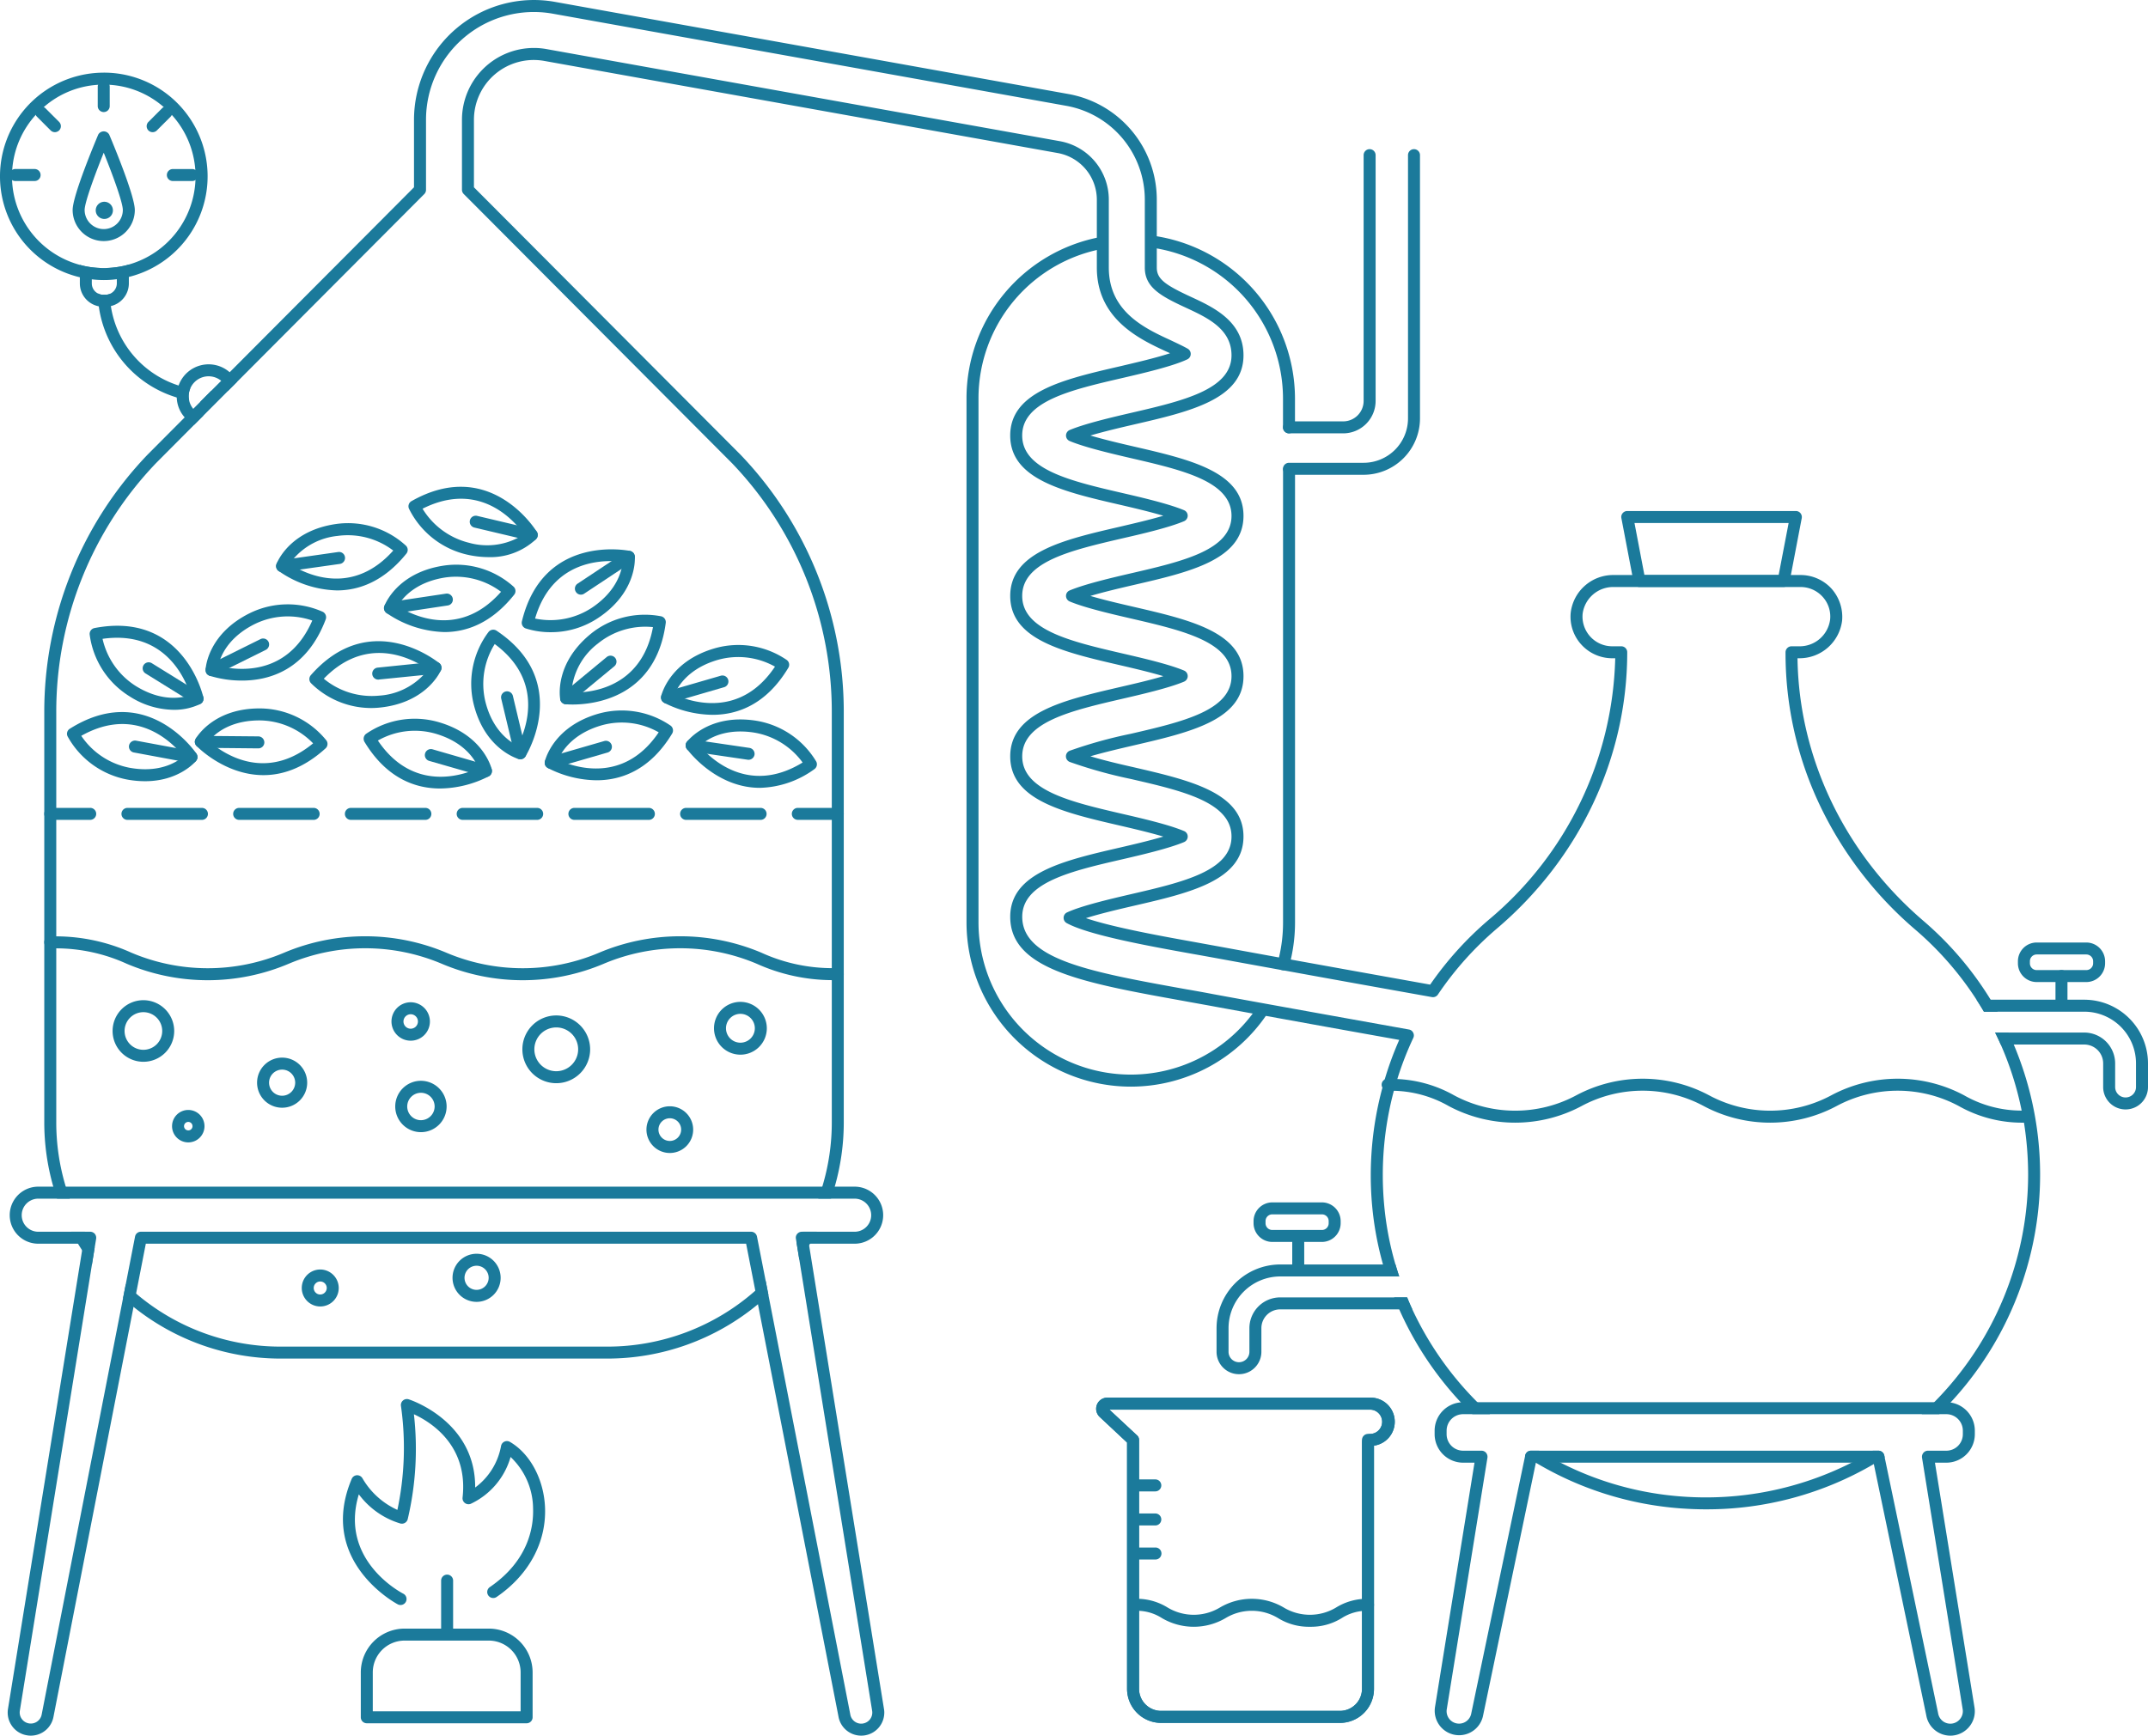<svg xmlns="http://www.w3.org/2000/svg" width="441.47" height="356.813" viewBox="0 0 441.47 356.813"><g transform="translate(0)"><g transform="translate(0)"><g transform="translate(36.313 74.9)"><path d="M611.833,588.7a6.555,6.555,0,0,0-10.495,2.726,6.148,6.148,0,0,0-.394,2.2,1.41,1.41,0,0,0,.016.263,6.421,6.421,0,0,0,1.626,4.089,6.579,6.579,0,0,0,1.971,1.511l1.905-1.905a4.109,4.109,0,0,1-2.957-3.088,3.832,3.832,0,0,1-.1-.87,3.876,3.876,0,0,1,.328-1.577,4.084,4.084,0,0,1,7.719.526l1.905-1.905A6.625,6.625,0,0,0,611.833,588.7Z" transform="translate(-600.944 -587.076)" fill="#1b7a9b"/></g><g transform="translate(225.287 287.325)"><path d="M1534.61,1573.191h-54.116a2.291,2.291,0,0,0-1.56,3.974l5.617,5.256v50.635a7.013,7.013,0,0,0,7,7H1528.3a7,7,0,0,0,7-7v-49.994a4.959,4.959,0,0,0-.69-9.87Zm0,7.456h-.542a1.241,1.241,0,0,0-1.232,1.232v51.177a4.542,4.542,0,0,1-4.533,4.532h-36.756a4.542,4.542,0,0,1-4.533-4.532v-51.177a1.228,1.228,0,0,0-.378-.9l-5.715-5.322h53.689a2.5,2.5,0,0,1,0,4.993Z" transform="translate(-1478.197 -1573.191)" fill="#1b7a9b"/><g transform="translate(7.362 16.809)"><path d="M1517.17,1653.686H1513.6a1.232,1.232,0,0,1,0-2.464h3.567a1.232,1.232,0,0,1,0,2.464Z" transform="translate(-1512.371 -1651.222)" fill="#1b7a9b"/><path d="M1517.17,1686.185H1513.6a1.232,1.232,0,0,1,0-2.464h3.567a1.232,1.232,0,0,1,0,2.464Z" transform="translate(-1512.371 -1676.72)" fill="#1b7a9b"/><path d="M1517.17,1718.684H1513.6a1.232,1.232,0,0,1,0-2.463h3.567a1.232,1.232,0,1,1,0,2.463Z" transform="translate(-1512.371 -1702.219)" fill="#1b7a9b"/></g><path d="M1534.61,1573.191h-54.116a2.291,2.291,0,0,0-1.56,3.974l5.617,5.256v50.635a7.013,7.013,0,0,0,7,7H1528.3a7,7,0,0,0,7-7v-49.994a4.959,4.959,0,0,0-.69-9.87Zm0,7.456a1.787,1.787,0,0,0-1.774,1.774v50.635a4.542,4.542,0,0,1-4.533,4.532h-36.756a4.542,4.542,0,0,1-4.533-4.532v-51.177a1.228,1.228,0,0,0-.378-.9l-5.715-5.322h53.689a2.5,2.5,0,0,1,0,4.993Z" transform="translate(-1478.197 -1573.191)" fill="#1b7a9b"/></g><g transform="translate(70.484 287.612)"><path d="M771.414,1616.867a1.217,1.217,0,0,1-.561-.136c-.167-.087-16.631-8.792-9.477-25.794a1.233,1.233,0,0,1,1.078-.752,1.272,1.272,0,0,1,1.143.649,15.886,15.886,0,0,0,7.169,6.478,61.519,61.519,0,0,0,.727-21.415,1.231,1.231,0,0,1,1.585-1.32c.146.045,13.764,4.392,13.673,18.137a13.654,13.654,0,0,0,5.323-8.563,1.231,1.231,0,0,1,1.825-.818c4.172,2.43,7,7.755,7.213,13.567.258,7.137-3.371,13.813-9.957,18.313a1.231,1.231,0,0,1-1.389-2.034c8.04-5.5,9.017-12.5,8.884-16.189a14.675,14.675,0,0,0-4.622-10.553,15.241,15.241,0,0,1-8.194,9.628,1.231,1.231,0,0,1-1.673-1.285c1.2-10.651-6.393-15.466-10-17.131a63.035,63.035,0,0,1-1.264,21.527,1.236,1.236,0,0,1-1.525.932,16.585,16.585,0,0,1-8.531-5.994c-4.082,13.439,8.57,20.134,9.139,20.426a1.232,1.232,0,0,1-.565,2.327Z" transform="translate(-759.575 -1574.522)" fill="#1b7a9b"/><path d="M802.917,1793.607h-17.31a9.014,9.014,0,0,0-9,9v9.23a1.23,1.23,0,0,0,1.232,1.232h32.847a1.23,1.23,0,0,0,1.232-1.232v-9.23A9.014,9.014,0,0,0,802.917,1793.607Zm6.537,17H779.07v-8a6.543,6.543,0,0,1,6.537-6.536h17.31a6.543,6.543,0,0,1,6.537,6.536Z" transform="translate(-772.937 -1746.413)" fill="#1b7a9b"/><path d="M854.482,1754.989a1.232,1.232,0,0,1-1.232-1.232v-10.438a1.232,1.232,0,0,1,2.464,0v10.438A1.232,1.232,0,0,1,854.482,1754.989Z" transform="translate(-833.071 -1705.991)" fill="#1b7a9b"/></g><g transform="translate(9.099 166.085)"><path d="M485.286,1011.6a1.241,1.241,0,0,1-1.232,1.232h-8.212a1.232,1.232,0,1,1,0-2.464h8.212A1.23,1.23,0,0,1,485.286,1011.6Z" transform="translate(-474.611 -1010.372)" fill="#1b7a9b"/><path d="M679.618,1010.372H664.311a1.232,1.232,0,0,0,0,2.464h15.307a1.232,1.232,0,1,0,0-2.464Zm-22.96,0H641.351a1.232,1.232,0,1,0,0,2.464h15.307a1.232,1.232,0,1,0,0-2.464Zm-22.96,0H618.39a1.232,1.232,0,1,0,0,2.464H633.7a1.232,1.232,0,0,0,0-2.464Zm-22.977,0H595.413a1.232,1.232,0,1,0,0,2.464H610.72a1.232,1.232,0,1,0,0-2.464Zm-22.96,0H572.453a1.232,1.232,0,1,0,0,2.464H587.76a1.232,1.232,0,1,0,0-2.464Zm-22.96,0H549.493a1.232,1.232,0,1,0,0,2.464H564.8a1.232,1.232,0,1,0,0-2.464Z" transform="translate(-532.396 -1010.372)" fill="#1b7a9b"/><path d="M1198.531,1011.6a1.23,1.23,0,0,1-1.232,1.232h-8.212a1.232,1.232,0,0,1,0-2.464h8.212A1.22,1.22,0,0,1,1198.531,1011.6Z" transform="translate(-1034.212 -1010.372)" fill="#1b7a9b"/></g><path d="M638.93,1140.694a1.23,1.23,0,0,1-1.232,1.232c-.427,0-.838,0-1.232-.016a37.992,37.992,0,0,1-15.422-3.367,40.4,40.4,0,0,0-31.451,0,42.643,42.643,0,0,1-33.291,0,40.4,40.4,0,0,0-31.452,0,42.642,42.642,0,0,1-33.291,0,35.175,35.175,0,0,0-14.486-3.17c-.394-.017-.8-.017-1.232-.017a1.232,1.232,0,1,1,0-2.464c.427,0,.838,0,1.232.016a37.762,37.762,0,0,1,15.422,3.351,40.17,40.17,0,0,0,31.435,0,42.828,42.828,0,0,1,33.291,0,40.21,40.21,0,0,0,31.451,0,42.868,42.868,0,0,1,33.307,0,35.152,35.152,0,0,0,14.486,3.186c.394.016.8.016,1.232.016A1.22,1.22,0,0,1,638.93,1140.694Z" transform="translate(-465.512 -940.415)" fill="#1b7a9b"/><path d="M1547.249,1770.916a12,12,0,0,1-6.563-1.794,10.439,10.439,0,0,0-10.749,0,12.888,12.888,0,0,1-13.12,0,9.516,9.516,0,0,0-5.373-1.49,1.232,1.232,0,0,1,0-2.464,12,12,0,0,1,6.56,1.794,10.433,10.433,0,0,0,10.746,0,12.894,12.894,0,0,1,13.123,0,10.444,10.444,0,0,0,10.752,0,12.007,12.007,0,0,1,6.563-1.794,1.232,1.232,0,0,1,0,2.464,9.52,9.52,0,0,0-5.376,1.49A12,12,0,0,1,1547.249,1770.916Z" transform="translate(-1278.029 -1436.488)" fill="#1b7a9b"/><path d="M1884.106,1276.634a1.241,1.241,0,0,1-1.232,1.232h-.262a26.444,26.444,0,0,1-13.4-3.416,26.572,26.572,0,0,0-25.112,0,29,29,0,0,1-27.313,0,26.54,26.54,0,0,0-25.1,0,29,29,0,0,1-27.313,0,23.81,23.81,0,0,0-11.266-3.137c-.411-.017-.838-.017-1.281-.017a1.211,1.211,0,0,1-1.067-.64,1.071,1.071,0,0,1-.164-.591,1.215,1.215,0,0,1,.624-1.068,1.294,1.294,0,0,1,.607-.164c.69,0,1.363.017,1.987.066a26.145,26.145,0,0,1,11.677,3.35,26.542,26.542,0,0,0,25.1,0,29,29,0,0,1,27.312,0,26.542,26.542,0,0,0,25.1,0,29,29,0,0,1,27.313,0,23.741,23.741,0,0,0,11.825,3.137c.246.017.493.017.739.017A1.241,1.241,0,0,1,1884.106,1276.634Z" transform="translate(-1466.632 -1047.072)" fill="#1b7a9b"/><path d="M1388.266,640.072a33.794,33.794,0,0,1-33.755-33.757V498.589a33.724,33.724,0,0,1,27.643-33.2,1.231,1.231,0,0,1,.443,2.422,31.266,31.266,0,0,0-25.622,30.782V606.315a31.3,31.3,0,0,0,57.258,17.471,1.232,1.232,0,1,1,2.043,1.376A33.741,33.741,0,0,1,1388.266,640.072Z" transform="translate(-1155.868 -416.682)" fill="#1b7a9b"/><path d="M1654.752,683.306v93.04a33.917,33.917,0,0,1-.87,7.621c-.1.427-.213.87-.329,1.3a1.223,1.223,0,0,1-1.182.92l-.329-.049a1.232,1.232,0,0,1-.87-1.511c.1-.361.2-.723.279-1.084a31.076,31.076,0,0,0,.838-7.194V683.191a1.235,1.235,0,0,1,2.464.115Z" transform="translate(-1388.589 -586.71)" fill="#1b7a9b"/><path d="M1555.545,504.937a1.232,1.232,0,0,1-1.232-1.232v-5.949a31.393,31.393,0,0,0-26.987-31,1.232,1.232,0,0,1,.337-2.441,33.868,33.868,0,0,1,29.113,33.441v5.949A1.232,1.232,0,0,1,1555.545,504.937Z" transform="translate(-1290.622 -415.85)" fill="#1b7a9b"/><path d="M2340.3,1193.429h-22.156q.789,1.207,1.528,2.464H2340.3a10.633,10.633,0,0,1,10.626,10.626v4.862a2.143,2.143,0,1,1-4.287,0v-4.862a6.365,6.365,0,0,0-6.339-6.339h-18.329c.394.8.788,1.626,1.15,2.464H2340.3a3.883,3.883,0,0,1,3.876,3.876v4.862a4.607,4.607,0,1,0,9.214,0v-4.862A13.115,13.115,0,0,0,2340.3,1193.429Z" transform="translate(-1911.92 -987.911)" fill="#1b7a9b"/><path d="M2371.7,1138.84h-10.215a3.862,3.862,0,0,0-3.843,3.86v.411a3.862,3.862,0,0,0,3.843,3.859H2371.7a3.865,3.865,0,0,0,3.859-3.859v-.411A3.866,3.866,0,0,0,2371.7,1138.84Zm1.4,4.27a1.4,1.4,0,0,1-1.4,1.4h-10.215a1.391,1.391,0,0,1-1.38-1.4v-.411a1.391,1.391,0,0,1,1.38-1.4H2371.7a1.4,1.4,0,0,1,1.4,1.4Z" transform="translate(-1942.907 -945.081)" fill="#1b7a9b"/><path d="M2394.728,1173.312a1.232,1.232,0,0,1-1.232-1.232v-5.729a1.232,1.232,0,0,1,2.464,0v5.729A1.232,1.232,0,0,1,2394.728,1173.312Z" transform="translate(-1971.04 -965.699)" fill="#1b7a9b"/><path d="M1632.253,1452.863h-26.081a6.34,6.34,0,0,0-6.34,6.323v4.862a2.143,2.143,0,1,1-4.287,0v-4.862a10.644,10.644,0,0,1,10.626-10.626h24.455c-.28-.821-.526-1.642-.772-2.464h-23.683a13.115,13.115,0,0,0-13.09,13.09v4.862a4.607,4.607,0,1,0,9.214,0v-4.862a3.869,3.869,0,0,1,3.876-3.859h27.149C1632.943,1454.521,1632.581,1453.7,1632.253,1452.863Z" transform="translate(-1343.047 -1186.149)" fill="#1b7a9b"/><path d="M1642.44,1386.855h-10.215a3.862,3.862,0,0,0-3.843,3.86v.411a3.862,3.862,0,0,0,3.843,3.859h10.215a3.862,3.862,0,0,0,3.844-3.859v-.411A3.862,3.862,0,0,0,1642.44,1386.855Zm1.38,4.271a1.381,1.381,0,0,1-1.38,1.4h-10.215a1.381,1.381,0,0,1-1.38-1.4v-.411a1.381,1.381,0,0,1,1.38-1.4h10.215a1.381,1.381,0,0,1,1.38,1.4Z" transform="translate(-1370.743 -1139.67)" fill="#1b7a9b"/><path d="M1666.519,1427.181a1.232,1.232,0,0,1-1.232-1.232v-5.312a1.232,1.232,0,1,1,2.464,0v5.312A1.232,1.232,0,0,1,1666.519,1427.181Z" transform="translate(-1399.698 -1165.208)" fill="#1b7a9b"/><path d="M879.39,454.106c-.345-.838-.706-1.659-1.1-2.464h-2.726c.394.8.788,1.626,1.15,2.464a66.012,66.012,0,0,1,4.3,13.582c.181.821.329,1.659.477,2.48a68.077,68.077,0,0,1,.854,10.692,66.571,66.571,0,0,1-19.3,46.775c-.411.427-.838.838-1.265,1.232-.164.181-.345.345-.526.509-.263.246-.526.493-.788.723h3.6c.427-.411.838-.821,1.215-1.232.394-.378.756-.772,1.117-1.166a68.776,68.776,0,0,0,12.991-73.595Zm-4.747-9.214a68.328,68.328,0,0,0-13.861-16.243c-16.178-13.878-25.556-33.488-25.835-53.952h.328a8.822,8.822,0,0,0,8.836-7.719,8.729,8.729,0,0,0-2.185-6.6,8.631,8.631,0,0,0-6.339-2.792H797.173a8.784,8.784,0,0,0-8.836,7.719,8.481,8.481,0,0,0,2.184,6.586,8.584,8.584,0,0,0,6.323,2.808h.64a72.427,72.427,0,0,1-25.949,53.722,69.466,69.466,0,0,0-12.088,13.369c-11.645-2.086-21.219-3.81-28.643-5.157-.838-.148-1.642-.3-2.431-.427q-7.686-1.4-11.858-2.168l-5.42-.986c-6.947-1.248-16.851-3.038-22.4-4.927,3.071-.969,7.111-1.905,9.8-2.529,11.611-2.677,22.583-5.223,22.583-14.239S710.111,399.793,698.5,397.1c-2.414-.542-5.962-1.363-8.885-2.25,2.874-.838,6.339-1.642,8.885-2.234,11.611-2.694,22.583-5.223,22.583-14.239,0-9.033-10.971-11.562-22.6-14.256-2.546-.591-5.995-1.38-8.869-2.234,2.874-.854,6.339-1.659,8.885-2.25,11.611-2.677,22.583-5.223,22.583-14.239s-10.971-11.562-22.583-14.239c-2.562-.591-6.011-1.4-8.885-2.25,2.874-.854,6.339-1.659,8.885-2.25,11.611-2.677,22.583-5.223,22.583-14.239,0-7.013-6.224-9.9-10.774-12.006-5.288-2.447-7.046-3.663-7.046-6.028V280.442A22.059,22.059,0,0,0,685.081,258.7L579.575,239.76A24.642,24.642,0,0,0,550.6,264v13.878L512.714,315.9l-.87.887-2.923,2.923-2.267,2.283-1.429,1.429-.887.887-.87.87-7.637,7.67a76.38,76.38,0,0,0-21.219,52.95v84.254a47.88,47.88,0,0,0,1.856,13.27c.1.411.23.821.345,1.232.131.411.279.821.427,1.232h2.611a12.16,12.16,0,0,1-.427-1.232q-.222-.616-.394-1.232a45.431,45.431,0,0,1-1.954-13.27V385.8a73.886,73.886,0,0,1,20.513-51.226l7.85-7.884,1.905-1.905,4.993-5.009,1.905-1.905,38.481-38.612a1.215,1.215,0,0,0,.345-.871V264a22.163,22.163,0,0,1,26.064-21.811l105.523,18.937A19.593,19.593,0,0,1,700.8,280.442v13.944c0,4.04,3.2,5.83,8.474,8.261,4.385,2.037,9.345,4.336,9.345,9.772,0,7.062-10.051,9.378-20.677,11.841-3.745.87-9.411,2.185-12.581,3.515a1.234,1.234,0,0,0-.755,1.133,1.217,1.217,0,0,0,.755,1.133c3.17,1.33,8.836,2.644,12.581,3.515,10.626,2.464,20.677,4.779,20.677,11.841s-10.035,9.378-20.677,11.842c-3.745.871-9.411,2.184-12.581,3.515a1.2,1.2,0,0,0-.755,1.133,1.234,1.234,0,0,0,.755,1.133c3.153,1.33,8.82,2.628,12.581,3.5,10.626,2.464,20.677,4.8,20.677,11.858,0,7.046-10.051,9.378-20.677,11.842a93.718,93.718,0,0,0-12.6,3.5,1.24,1.24,0,0,0,0,2.283,96.159,96.159,0,0,0,12.6,3.515c10.626,2.447,20.677,4.779,20.677,11.842s-10.051,9.378-20.677,11.842c-4.007.936-10.068,2.332-13.123,3.745a1.217,1.217,0,0,0-.706,1.084,1.231,1.231,0,0,0,.641,1.117c4.549,2.48,16.884,4.714,25.933,6.339,1.79.312,3.58.64,5.387.969q4.434.813,12.892,2.349l.329.049c7.719,1.413,17.935,3.252,30.515,5.5a1.226,1.226,0,0,0,1.232-.525,66.977,66.977,0,0,1,12.088-13.533c17.048-14.469,26.82-35.18,26.82-56.826a1.22,1.22,0,0,0-1.232-1.232h-1.872a6.115,6.115,0,0,1-6.061-6.7,6.326,6.326,0,0,1,6.389-5.486h38.415a6.1,6.1,0,0,1,4.5,1.987,6.006,6.006,0,0,1,1.56,4.7,6.309,6.309,0,0,1-6.372,5.5h-1.56a1.23,1.23,0,0,0-1.232,1.232v.312a72.738,72.738,0,0,0,6.98,30.975A77.477,77.477,0,0,0,859.172,430.5a66.541,66.541,0,0,1,12.564,14.387q.788,1.207,1.528,2.464h2.825C875.629,446.518,875.153,445.7,874.643,444.892ZM630.571,492.587c-.411.755-.87,1.511-1.347,2.233l.575,3.548c.345-.476.69-.936,1.018-1.429v-.017c.329-.509.657-1.018.986-1.544.065-.115.131-.23.2-.328.246-.411.476-.821.706-1.232s.46-.821.673-1.232Zm-8.754,11.152c-.345.345-.706.657-1.067.969a45.9,45.9,0,0,1-30.433,11.5H523.225A45.793,45.793,0,0,1,493.482,505.3c-.361-.3-.722-.608-1.068-.936a11.69,11.69,0,0,1-1.051-.986l-.558,2.858c.345.312.69.624,1.051.92.361.312.723.608,1.1.887a48.286,48.286,0,0,0,30.269,10.626h67.091A48.473,48.473,0,0,0,621.291,507.5c.361-.312.722-.608,1.068-.936.378-.312.722-.624,1.084-.969l-.558-2.874C622.539,503.065,622.178,503.41,621.817,503.738ZM752.7,461.2a65.3,65.3,0,0,1,3.285-8.458,1.2,1.2,0,0,0-.033-1.084,1.173,1.173,0,0,0-.87-.64c-16.03-2.874-32.437-5.83-40.353-7.292-1.544-.3-3.1-.575-4.664-.854l-.69-.115c-19.61-3.531-33.767-6.093-33.767-14.913,0-7.062,10.035-9.394,20.677-11.841,3.745-.87,9.411-2.185,12.581-3.515a1.234,1.234,0,0,0,.756-1.133,1.216,1.216,0,0,0-.756-1.133c-3.186-1.347-8.836-2.644-12.6-3.515-10.626-2.464-20.661-4.8-20.661-11.842,0-7.062,10.035-9.394,20.677-11.858,3.745-.87,9.411-2.168,12.581-3.5a1.24,1.24,0,0,0,0-2.283c-3.17-1.33-8.836-2.628-12.6-3.5-10.626-2.464-20.661-4.8-20.661-11.841,0-7.062,10.035-9.378,20.694-11.858,3.744-.854,9.411-2.168,12.564-3.5a1.234,1.234,0,0,0,.756-1.133,1.217,1.217,0,0,0-.756-1.133c-3.17-1.33-8.836-2.644-12.6-3.515-10.626-2.464-20.661-4.779-20.661-11.842s10.035-9.378,20.694-11.842c4.089-.952,10.248-2.381,13.237-3.81a1.212,1.212,0,0,0,.706-1.068,1.234,1.234,0,0,0-.608-1.117c-1.035-.591-2.447-1.232-3.465-1.724-5.387-2.48-12.761-5.9-12.761-14.962V280.442A12.209,12.209,0,0,0,683.34,268.4L577.834,249.466a14.218,14.218,0,0,0-2.628-.23A14.773,14.773,0,0,0,560.458,264v14.387a1.23,1.23,0,0,0,.362.871l55.1,55.3A73.843,73.843,0,0,1,636.467,385.8v84.254a45.433,45.433,0,0,1-1.954,13.27q-.172.616-.394,1.232a12.192,12.192,0,0,1-.427,1.232H636.3c.148-.411.3-.821.427-1.232.115-.411.246-.821.345-1.232a47.887,47.887,0,0,0,1.856-13.27V385.8a76.391,76.391,0,0,0-21.236-52.967l-54.773-54.954V264a12.295,12.295,0,0,1,14.469-12.1l105.522,18.937a9.758,9.758,0,0,1,8.031,9.608v13.944c0,10.626,8.885,14.749,14.19,17.212.262.115.558.246.854.394-3.1,1.018-7.407,2-10.265,2.677-11.612,2.677-22.583,5.223-22.583,14.239s10.971,11.562,22.583,14.239c2.546.591,6.011,1.4,8.885,2.25-2.874.854-6.323,1.642-8.9,2.25-11.6,2.677-22.566,5.223-22.566,14.239s10.955,11.546,22.583,14.239c2.546.591,6.011,1.4,8.885,2.25-2.874.854-6.339,1.642-8.885,2.234-11.612,2.694-22.583,5.223-22.583,14.256,0,9.017,10.955,11.546,22.583,14.239,2.4.558,5.945,1.38,8.885,2.25-2.874.854-6.339,1.659-8.885,2.25-11.612,2.677-22.583,5.223-22.583,14.239,0,10.889,15.011,13.582,35.787,17.327l.706.131,4.648.838c2.266.427,5.223.953,8.688,1.593h.016c.854.148,1.757.312,2.677.477,7.834,1.429,17.656,3.2,27.428,4.943A68.044,68.044,0,0,0,750.1,461.3c-.164.542-.312,1.1-.46,1.659a68.943,68.943,0,0,0-2.119,24.274,67.1,67.1,0,0,0,2.233,12.088c.214.838.476,1.659.739,2.463h2.595c-.279-.821-.526-1.642-.772-2.463A64,64,0,0,1,749.988,487a67.049,67.049,0,0,1,2-23.387C752.221,462.811,752.451,462.006,752.7,461.2ZM483.973,494.295c-.1-.148-.2-.312-.3-.476-.246-.411-.493-.821-.706-1.232h-2.808c.213.411.443.821.673,1.232s.46.821.706,1.232c.279.46.558.9.854,1.347.312.509.657,1,1,1.495.329.476.657.936,1.018,1.4l.558-3.449C484.63,495.329,484.284,494.82,483.973,494.295ZM770.4,528.867c-.427-.411-.838-.821-1.248-1.232a67.01,67.01,0,0,1-13.369-19.084c-.378-.8-.739-1.626-1.068-2.464h-2.677c.328.821.673,1.659,1.051,2.464a68.835,68.835,0,0,0,12.663,19.117c.378.411.756.8,1.15,1.2l1.232,1.232h3.613C771.289,529.688,770.846,529.277,770.4,528.867Zm82.382,9.723a1.247,1.247,0,0,0-1.215-.985h-1.133c-.69.427-1.4.838-2.1,1.232-.755.427-1.511.838-2.283,1.232a66.33,66.33,0,0,1-34.753,6.964,65.154,65.154,0,0,1-25.046-6.964q-1.182-.591-2.316-1.232-1.084-.591-2.118-1.232h-1.642a1.229,1.229,0,0,0-1.2.985l-.016.115c.361.246.723.476,1.1.706.361.23.739.443,1.116.674a67.883,67.883,0,0,0,29.957,9.394c1.659.115,3.3.181,4.96.181a67.9,67.9,0,0,0,34.539-9.312c.378-.214.755-.427,1.116-.657.378-.23.739-.46,1.117-.706Z" transform="translate(-465.512 -239.374)" fill="#1b7a9b"/><path d="M2016.05,727.5a1.224,1.224,0,0,0-.952-.444H1980.46a1.225,1.225,0,0,0-.953.444,1.2,1.2,0,0,0-.263,1.018l2.234,11.694.279,1.462a1.217,1.217,0,0,0,1.2,1h29.628a1.247,1.247,0,0,0,1.215-1l.279-1.462,2.234-11.694A1.258,1.258,0,0,0,2016.05,727.5Zm-32.075,12.712-2.037-10.692h31.681l-2.053,10.692Z" transform="translate(-1646.008 -622.003)" fill="#1b7a9b"/><g transform="translate(18.424 128.642)"><path d="M541.274,851.285a.316.316,0,0,0-.049-.164.023.023,0,0,0,0-.033c-.476-1.922-4.993-17.409-22.336-14.059a1.238,1.238,0,0,0-.985,1.314,17.6,17.6,0,0,0,8.163,12.7,17.082,17.082,0,0,0,9.082,2.792,12.192,12.192,0,0,0,5.387-1.15,1.029,1.029,0,0,0,.328-.213.434.434,0,0,0,.1-.082.659.659,0,0,0,.164-.2.06.06,0,0,0,.017-.049,1.019,1.019,0,0,0,.148-.493A.681.681,0,0,0,541.274,851.285Zm-4.106-.1c-2.151.394-5.617.345-9.8-2.25a15.479,15.479,0,0,1-6.816-9.69c10.708-1.527,15.406,5.223,17.261,9.427a18.046,18.046,0,0,1,.8,2.151,10.482,10.482,0,0,1-1.429.361Z" transform="translate(-517.899 -836.556)" fill="#1b7a9b"/><path d="M581,879.009a1.017,1.017,0,0,1-.148.493.061.061,0,0,1-.016.049.661.661,0,0,1-.164.2.437.437,0,0,1-.1.082,1.028,1.028,0,0,1-.328.213,1.417,1.417,0,0,1-.46.082,1.2,1.2,0,0,1-.657-.181l-2.234-1.4h-.017l-7.785-4.828a1.243,1.243,0,0,1-.394-1.708,1.228,1.228,0,0,1,1.692-.394l7.128,4.418,2.923,1.807a1.111,1.111,0,0,1,.493.608.023.023,0,0,1,0,.033.318.318,0,0,1,.049.164A.681.681,0,0,1,581,879.009Z" transform="translate(-557.611 -863.919)" fill="#1b7a9b"/></g><g transform="translate(13.768 146.383)"><path d="M523.053,927.823v-.016a1.813,1.813,0,0,0-.115-.263,1.743,1.743,0,0,0-.115-.181c-.969-1.38-10.856-14.535-25.95-5.026a1.214,1.214,0,0,0-.46,1.577,17.738,17.738,0,0,0,12.236,8.869,20.214,20.214,0,0,0,3.7.345c6.52,0,9.887-3.515,10.413-4.106.033-.049.066-.082.1-.131a1.71,1.71,0,0,0,.164-.3.822.822,0,0,0,.066-.214.939.939,0,0,0,.016-.214A1.246,1.246,0,0,0,523.053,927.823Zm-13.96,2.529a15.438,15.438,0,0,1-9.871-6.553c9.394-5.3,16.227-.739,19.479,2.513l.016.016a19.58,19.58,0,0,1,1.528,1.692,8.487,8.487,0,0,1-1.2.87C517.206,930.04,513.938,931.255,509.093,930.352Z" transform="translate(-496.287 -918.911)" fill="#1b7a9b"/><path d="M569.479,949.493a.935.935,0,0,1-.016.214.822.822,0,0,1-.066.214,1.717,1.717,0,0,1-.164.3c-.033.049-.065.082-.1.131a1.313,1.313,0,0,1-.887.361,1.153,1.153,0,0,1-.23-.017l-2.595-.476-9.017-1.675a1.233,1.233,0,0,1-.985-1.445,1.259,1.259,0,0,1,1.429-.985l8.228,1.527.016.016,3.383.624a1.192,1.192,0,0,1,.723.411,1.733,1.733,0,0,1,.115.181,1.809,1.809,0,0,1,.115.263v.016A1.249,1.249,0,0,1,569.479,949.493Z" transform="translate(-542.664 -940.237)" fill="#1b7a9b"/></g><g transform="translate(140.919 147.903)"><path d="M1113.379,934.61a17.7,17.7,0,0,0-12.548-8.409c-8.639-1.281-12.991,3.153-13.861,4.172a.688.688,0,0,0-.1.115c-.033.033-.049.066-.066.082a1.175,1.175,0,0,0-.2.345c-.016.066-.033.131-.049.213a1.244,1.244,0,0,0,.066.608,1.145,1.145,0,0,0,.148.279,1.048,1.048,0,0,0,.214.246c1.051,1.363,6.553,7.768,14.814,7.768a19.761,19.761,0,0,0,11.185-3.827A1.221,1.221,0,0,0,1113.379,934.61Zm-22.369-1.577a19.652,19.652,0,0,1-1.593-1.659,7.629,7.629,0,0,1,1.149-.887h.033c1.807-1.232,5.026-2.562,9.871-1.839a15.451,15.451,0,0,1,10.117,6.175C1101.373,940.473,1094.376,936.153,1091.01,933.033Z" transform="translate(-1086.546 -925.97)" fill="#1b7a9b"/><path d="M1100.7,948.188a1.251,1.251,0,0,1-1.232,1.051.733.733,0,0,1-.181-.016l-8.278-1.215-3.416-.509a1.352,1.352,0,0,1-.608-.263,1.047,1.047,0,0,1-.214-.246,1.145,1.145,0,0,1-.148-.279,1.244,1.244,0,0,1-.066-.608c.016-.082.033-.148.049-.214a1.175,1.175,0,0,1,.2-.345c.017-.016.033-.049.066-.082a.683.683,0,0,1,.1-.115,1.3,1.3,0,0,1,.985-.279l2.611.394h.033l9.049,1.33A1.238,1.238,0,0,1,1100.7,948.188Z" transform="translate(-1086.546 -940.945)" fill="#1b7a9b"/></g><g transform="translate(111.952 146.046)"><path d="M977.966,920.486a17.732,17.732,0,0,0-14.913-2.447c-8.754,2.529-10.692,8.787-10.922,9.69a1.23,1.23,0,0,0-.017.69,1.293,1.293,0,0,0,.082.23.86.86,0,0,0,.23.312,1.257,1.257,0,0,0,.279.214c.016.016.033.016.049.033a22.347,22.347,0,0,0,9.969,2.5c5.009,0,10.955-2.02,15.537-9.592A1.244,1.244,0,0,0,977.966,920.486Zm-21.022,7.851a18.4,18.4,0,0,1-2.118-.838,8.6,8.6,0,0,1,.69-1.314c1.15-1.856,3.531-4.4,8.228-5.765a15.312,15.312,0,0,1,11.759,1.429C969.459,930.817,961.3,929.766,956.944,928.337Z" transform="translate(-952.074 -917.347)" fill="#1b7a9b"/><path d="M964.992,948.758l-8.048,2.332-3.3.953a1.244,1.244,0,0,1-.345.049,1.2,1.2,0,0,1-.542-.131c-.016-.016-.033-.016-.049-.033a1.257,1.257,0,0,1-.279-.214.859.859,0,0,1-.23-.312.99.99,0,0,1-.082-.2v-.033a1.23,1.23,0,0,1,.017-.69,1.246,1.246,0,0,1,.838-.8l2.546-.739,8.8-2.546a1.229,1.229,0,1,1,.673,2.365Z" transform="translate(-952.074 -940.101)" fill="#1b7a9b"/></g><g transform="translate(74.74 147.746)"><path d="M805.679,935.727c-.066-.3-1.708-7.128-10.971-9.789a17.646,17.646,0,0,0-14.9,2.431A1.27,1.27,0,0,0,779.5,930c4.6,7.588,10.544,9.591,15.553,9.591a22.342,22.342,0,0,0,10.035-2.529c.033-.016.066-.049.1-.066a1.2,1.2,0,0,0,.46-.657,1.469,1.469,0,0,0,.049-.361v-.131C805.679,935.81,805.7,935.76,805.679,935.727Zm-23.42-5.995a15.327,15.327,0,0,1,11.776-1.429c4.73,1.363,7.1,3.909,8.228,5.765a9.506,9.506,0,0,1,.69,1.314,21.149,21.149,0,0,1-2.119.838C796.481,937.665,788.3,938.7,782.258,929.733Z" transform="translate(-779.331 -925.239)" fill="#1b7a9b"/><path d="M851.422,958.7a1.471,1.471,0,0,1-.049.362,1.2,1.2,0,0,1-.46.657,1.26,1.26,0,0,1-.723.23,1.227,1.227,0,0,1-.328-.049l-3.3-.953-8.064-2.316a1.24,1.24,0,0,1,.69-2.381l8.8,2.546,2.546.739A1.207,1.207,0,0,1,851.422,958.7Z" transform="translate(-825.058 -947.962)" fill="#1b7a9b"/></g><g transform="translate(40.041 145.637)"><path d="M645.285,922.021a17.657,17.657,0,0,0-13.583-6.57h-.18c-8.9,0-12.5,5.272-13.041,6.142a.758.758,0,0,0-.082.164,1.271,1.271,0,0,0-.082.23.665.665,0,0,0-.066.312,1.6,1.6,0,0,0,.033.279,1.228,1.228,0,0,0,.394.657c.723.739,6.208,5.929,13.681,5.929,3.86,0,8.245-1.4,12.761-5.5A1.237,1.237,0,0,0,645.285,922.021Zm-22.336,1.56a21.829,21.829,0,0,1-1.839-1.429,8.4,8.4,0,0,1,1.018-1.035c1.593-1.445,4.549-3.2,9.395-3.2h.164a15.455,15.455,0,0,1,10.873,4.714C634.231,929.493,626.726,926.192,622.948,923.581Z" transform="translate(-618.251 -915.451)" fill="#1b7a9b"/><path d="M632.54,942.953a1.227,1.227,0,0,1-1.232,1.215h-.016l-8.343-.082-3.482-.033a1.247,1.247,0,0,1-.788-.312,1.229,1.229,0,0,1-.394-.657,1.6,1.6,0,0,1-.033-.279.664.664,0,0,1,.066-.312,1.269,1.269,0,0,1,.082-.23.761.761,0,0,1,.082-.165,1.183,1.183,0,0,1,1.018-.509l2.628.033,9.2.082A1.252,1.252,0,0,1,632.54,942.953Z" transform="translate(-618.251 -935.956)" fill="#1b7a9b"/></g><g transform="translate(42.258 124.235)"><path d="M652.637,817.643a17.671,17.671,0,0,0-15.094.312c-8.113,4.056-8.934,10.511-9,11.5v.115a1.087,1.087,0,0,0,.049.394.951.951,0,0,0,.066.2,1,1,0,0,0,.378.443,5.2,5.2,0,0,0,.312.181.288.288,0,0,1,.082.016,22.479,22.479,0,0,0,6.57.969c5.584,0,13.27-2.119,17.228-12.58A1.257,1.257,0,0,0,652.637,817.643ZM633.4,829.189a19.774,19.774,0,0,1-2.266-.443,9.094,9.094,0,0,1,.427-1.4c.788-2.037,2.661-4.993,7.079-7.193a15.424,15.424,0,0,1,11.825-.723C646.166,829.337,637.954,829.8,633.4,829.189Z" transform="translate(-628.543 -816.097)" fill="#1b7a9b"/><path d="M640.91,851.057l-7.506,3.728-3.088,1.528a1.315,1.315,0,0,1-.542.131,1.256,1.256,0,0,1-.345-.049.7.7,0,0,1-.23-.1.341.341,0,0,1-.164-.1,1,1,0,0,1-.378-.443.944.944,0,0,1-.066-.2,1.087,1.087,0,0,1-.049-.394v-.115a1.206,1.206,0,0,1,.674-.936l2.348-1.166,8.245-4.089a1.232,1.232,0,0,1,1.659.542A1.248,1.248,0,0,1,640.91,851.057Z" transform="translate(-628.543 -841.693)" fill="#1b7a9b"/></g><g transform="translate(63.582 131.809)"><path d="M754.661,856.478a1.15,1.15,0,0,0-.558-.8c-1.593-1.248-14.617-10.675-26.261,2.562a1.231,1.231,0,0,0,.016,1.642A17.591,17.591,0,0,0,740.224,865a17.771,17.771,0,0,0,1.856-.1c8.885-.936,11.956-6.52,12.433-7.538a.816.816,0,0,0,.131-.328.31.31,0,0,0,.033-.131.807.807,0,0,0,.016-.2A.563.563,0,0,0,754.661,856.478Zm-12.827,5.978a15.465,15.465,0,0,1-11.332-3.482c7.522-7.752,15.356-5.3,19.413-3.137.821.46,1.478.887,1.954,1.215a9.885,9.885,0,0,1-.9,1.166A13.746,13.746,0,0,1,741.834,862.456Z" transform="translate(-727.535 -851.255)" fill="#1b7a9b"/><path d="M801.786,872.012v.1a.808.808,0,0,1-.016.2.311.311,0,0,1-.033.131.818.818,0,0,1-.131.328,1.277,1.277,0,0,1-.92.591l-2.628.263-9.148.92a.278.278,0,0,1-.115.016,1.235,1.235,0,0,1-.131-2.464l8.343-.854,3.432-.345a1.088,1.088,0,0,1,.756.181,1.15,1.15,0,0,1,.558.8A.311.311,0,0,1,801.786,872.012Z" transform="translate(-774.628 -866.658)" fill="#1b7a9b"/></g><g transform="translate(78.916 116.079)"><path d="M825.372,782.78a17.629,17.629,0,0,0-14.453-4.336c-8.639,1.33-11.5,6.849-12.022,8.064a2.177,2.177,0,0,0-.131.345.954.954,0,0,0-.049.312.679.679,0,0,0,.016.181.386.386,0,0,0,.033.131.939.939,0,0,0,.082.23.928.928,0,0,0,.164.247,1.278,1.278,0,0,0,.312.279,21.932,21.932,0,0,0,11.809,3.86c4.484,0,9.641-1.774,14.338-7.67A1.215,1.215,0,0,0,825.372,782.78Zm-21.827,5.091a19.829,19.829,0,0,1-2.02-1.117,11.936,11.936,0,0,1,.838-1.2c1.38-1.692,4.057-3.925,8.935-4.681a15.472,15.472,0,0,1,11.48,2.94C815.632,791.928,807.683,789.858,803.545,787.871Z" transform="translate(-798.716 -778.234)" fill="#1b7a9b"/><path d="M812.857,806.877a1.214,1.214,0,0,1-1.035,1.4l-8.278,1.248-3.416.509a.619.619,0,0,1-.181.016,1.415,1.415,0,0,1-.624-.164,1.284,1.284,0,0,1-.312-.279.926.926,0,0,1-.164-.247.94.94,0,0,1-.082-.23.387.387,0,0,1-.033-.131.678.678,0,0,1-.016-.181.955.955,0,0,1,.049-.312,2.166,2.166,0,0,1,.131-.345,1.262,1.262,0,0,1,.871-.558l2.595-.394,9.1-1.363A1.235,1.235,0,0,1,812.857,806.877Z" transform="translate(-798.716 -799.885)" fill="#1b7a9b"/></g><g transform="translate(83.955 100.071)"><path d="M848.407,713.06c-.969-1.511-10.216-14.962-25.67-6.192a1.215,1.215,0,0,0-.525,1.56,17.725,17.725,0,0,0,11.808,9.411,19.921,19.921,0,0,0,4.484.542,13.637,13.637,0,0,0,9.789-3.663,2.217,2.217,0,0,0,.181-.23.984.984,0,0,0,.164-.378A1.2,1.2,0,0,0,848.407,713.06Zm-13.829,2.381A15.529,15.529,0,0,1,825,708.429c9.657-4.862,16.26.016,19.347,3.4l.016.016a18.338,18.338,0,0,1,1.462,1.774,13.5,13.5,0,0,1-1.232.8A13.772,13.772,0,0,1,834.578,715.441Z" transform="translate(-822.11 -703.921)" fill="#1b7a9b"/><path d="M894.515,735.8a.981.981,0,0,1-.164.378,2.2,2.2,0,0,1-.181.23,1.217,1.217,0,0,1-.854.345,1.841,1.841,0,0,1-.279-.033l-2.562-.608-8.951-2.119a1.233,1.233,0,0,1,.575-2.4l8.13,1.922.016.016,3.367.788a1.171,1.171,0,0,1,.673.427A1.2,1.2,0,0,1,894.515,735.8Z" transform="translate(-867.988 -725.609)" fill="#1b7a9b"/></g><g transform="translate(56.744 107.542)"><path d="M722.478,743.247a17.594,17.594,0,0,0-14.42-4.451c-8.656,1.265-11.546,6.75-12.088,7.982a2.126,2.126,0,0,0-.131.345.952.952,0,0,0-.049.312.682.682,0,0,0,.016.181,1.22,1.22,0,0,0,.608.9,21.8,21.8,0,0,0,11.874,3.925c4.451,0,9.575-1.757,14.272-7.555A1.214,1.214,0,0,0,722.478,743.247Zm-21.827,4.911h-.033a18.487,18.487,0,0,1-2.02-1.117,10.054,10.054,0,0,1,.854-1.2,13.763,13.763,0,0,1,8.951-4.6,15.415,15.415,0,0,1,11.464,3.006C712.705,752.28,704.789,750.194,700.651,748.157Z" transform="translate(-695.789 -738.607)" fill="#1b7a9b"/><path d="M709.946,767.159a1.238,1.238,0,0,1-1.051,1.4l-8.245,1.166h-.033l-3.416.493a.73.73,0,0,1-.181.017,1.5,1.5,0,0,1-.608-.148,1.22,1.22,0,0,1-.608-.9.682.682,0,0,1-.016-.181.951.951,0,0,1,.049-.312,2.125,2.125,0,0,1,.131-.345,1.26,1.26,0,0,1,.87-.559l2.611-.378,9.1-1.3A1.226,1.226,0,0,1,709.946,767.159Z" transform="translate(-695.789 -760.171)" fill="#1b7a9b"/></g><g transform="translate(107.229 112.937)"><path d="M953.392,765.178v-.1a.1.1,0,0,0-.017-.066.246.246,0,0,0-.033-.148.235.235,0,0,0-.033-.1.923.923,0,0,0-.115-.263.961.961,0,0,0-.213-.23,1.094,1.094,0,0,0-.526-.279l-.016-.016c-.181-.033-17.853-3.728-22.254,14.485a1.236,1.236,0,0,0,.788,1.446,16.838,16.838,0,0,0,5.174.772,17.411,17.411,0,0,0,9.756-2.956C953.508,772.668,953.458,766.1,953.392,765.178Zm-8.852,10.495a15.474,15.474,0,0,1-11.644,2.2c3.038-10.38,11.135-11.858,15.718-11.809a19.117,19.117,0,0,1,2.3.164,11.026,11.026,0,0,1-.263,1.445C950.124,769.777,948.646,772.931,944.54,775.673Z" transform="translate(-930.152 -763.651)" fill="#1b7a9b"/><path d="M993.195,766.3a1.222,1.222,0,0,1-.542,1.035l-2.2,1.462L982.8,773.87a1.181,1.181,0,0,1-.69.213,1.209,1.209,0,0,1-1.018-.558,1.223,1.223,0,0,1,.345-1.708l6.98-4.631,2.874-1.905a1.2,1.2,0,0,1,.969-.164,1.1,1.1,0,0,1,.526.279.961.961,0,0,1,.214.23.915.915,0,0,1,.115.262.236.236,0,0,1,.033.1.245.245,0,0,1,.033.148A.553.553,0,0,1,993.195,766.3Z" transform="translate(-969.954 -764.77)" fill="#1b7a9b"/></g><g transform="translate(115.039 126.37)"><path d="M987.274,826.337a17.628,17.628,0,0,0-14.634,3.728c-7.325,6.093-6.208,12.909-6.126,13.336a1.214,1.214,0,0,0,.263.575.733.733,0,0,0,.115.115.889.889,0,0,0,.148.115,1.179,1.179,0,0,0,.69.213c.213.017.673.049,1.3.049,4.336,0,17.114-1.33,19.167-16.769A1.233,1.233,0,0,0,987.274,826.337ZM971.2,841.923h-.016a15.193,15.193,0,0,1-2.316.1,10.522,10.522,0,0,1,.115-1.462,13.784,13.784,0,0,1,5.239-8.606,15.458,15.458,0,0,1,11.349-3.4C983.628,839.164,975.777,841.512,971.2,841.923Z" transform="translate(-966.407 -826.005)" fill="#1b7a9b"/><path d="M977.97,867.271l-6.438,5.321h-.016l-2.677,2.217a1.2,1.2,0,0,1-.772.279,1.18,1.18,0,0,1-.69-.214.9.9,0,0,1-.148-.115.744.744,0,0,1-.115-.115,1.215,1.215,0,0,1-.263-.575,1.26,1.26,0,0,1,.427-1.166l2.036-1.675,7.079-5.847a1.23,1.23,0,1,1,1.577,1.889Z" transform="translate(-966.743 -856.674)" fill="#1b7a9b"/></g><g transform="translate(135.857 132.585)"><path d="M1088.9,857.958a17.61,17.61,0,0,0-14.9-2.381c-8.671,2.546-10.626,8.7-10.889,9.69a.123.123,0,0,0-.016.082.954.954,0,0,0-.049.312,1.054,1.054,0,0,0,.049.328,1.3,1.3,0,0,0,.082.23.856.856,0,0,0,.23.312,1.237,1.237,0,0,0,.279.214c.017.016.033.016.049.033a22.425,22.425,0,0,0,9.9,2.447c5.026,0,10.988-2.02,15.57-9.657A1.21,1.21,0,0,0,1088.9,857.958Zm-20.94,7.933a16.874,16.874,0,0,1-2.168-.838,10.059,10.059,0,0,1,.673-1.3c1.133-1.856,3.5-4.435,8.228-5.814a15.426,15.426,0,0,1,11.776,1.38C1080.474,868.305,1072.327,867.3,1067.959,865.891Z" transform="translate(-1063.048 -854.859)" fill="#1b7a9b"/><path d="M1075.973,886.468l-8.015,2.332-3.334.969a1.245,1.245,0,0,1-.345.049,1.2,1.2,0,0,1-.542-.131c-.016-.016-.033-.016-.049-.033a1.237,1.237,0,0,1-.279-.214.856.856,0,0,1-.23-.312,1.021,1.021,0,0,1-.082-.2V888.9a1.056,1.056,0,0,1-.049-.328.954.954,0,0,1,.049-.312.123.123,0,0,1,.016-.082,1.245,1.245,0,0,1,.821-.772l2.529-.739,8.836-2.562a1.23,1.23,0,1,1,.673,2.365Z" transform="translate(-1063.048 -877.768)" fill="#1b7a9b"/></g><g transform="translate(96.835 129.452)"><path d="M887.12,840.52a1.242,1.242,0,0,0-1.626.23,17.693,17.693,0,0,0-3.1,14.781c2.2,9.066,8.606,11.168,9.247,11.365a.309.309,0,0,1,.131.033,1.248,1.248,0,0,0,.246.016.813.813,0,0,0,.279-.033,1.226,1.226,0,0,0,.8-.608C893.838,865.073,902.1,850.522,887.12,840.52Zm4.352,23.667a11.032,11.032,0,0,1-1.265-.755c-1.807-1.215-4.27-3.712-5.42-8.475a15.5,15.5,0,0,1,1.954-11.693c8.672,6.422,7.292,14.5,5.666,18.805A19.052,19.052,0,0,1,891.473,864.186Z" transform="translate(-881.898 -840.315)" fill="#1b7a9b"/><path d="M915.476,912.462a1.226,1.226,0,0,1-.8.607.811.811,0,0,1-.279.033,1.238,1.238,0,0,1-.246-.016.31.31,0,0,0-.131-.033,1.243,1.243,0,0,1-.821-.887l-.608-2.579-2.135-8.935a1.231,1.231,0,1,1,2.4-.558l1.938,8.13.8,3.367A1.311,1.311,0,0,1,915.476,912.462Z" transform="translate(-904.276 -886.471)" fill="#1b7a9b"/></g><path d="M937.731,1208.449a6.964,6.964,0,1,0,6.964,6.964A6.978,6.978,0,0,0,937.731,1208.449Zm0,11.464a4.5,4.5,0,1,1,4.5-4.5A4.507,4.507,0,0,1,937.731,1219.913Z" transform="translate(-823.405 -999.695)" fill="#1b7a9b"/><path d="M814.679,1270.815a5.28,5.28,0,1,0,5.288,5.272A5.292,5.292,0,0,0,814.679,1270.815Zm0,8.1a2.817,2.817,0,1,1,2.825-2.825A2.825,2.825,0,0,1,814.679,1278.912Z" transform="translate(-728.175 -1048.627)" fill="#1b7a9b"/><path d="M809.764,1195.869a3.95,3.95,0,1,0,3.958,3.942A3.967,3.967,0,0,0,809.764,1195.869Zm0,5.436a1.486,1.486,0,1,1,1.495-1.494A1.489,1.489,0,0,1,809.764,1201.305Z" transform="translate(-725.363 -989.825)" fill="#1b7a9b"/><path d="M682.861,1248.705a5.149,5.149,0,1,0,5.141,5.141A5.148,5.148,0,0,0,682.861,1248.705Zm0,7.834a2.685,2.685,0,1,1,2.677-2.694A2.692,2.692,0,0,1,682.861,1256.539Z" transform="translate(-624.868 -1031.279)" fill="#1b7a9b"/><path d="M546.137,1193.887a6.331,6.331,0,1,0,6.323,6.34A6.344,6.344,0,0,0,546.137,1193.887Zm0,10.2a3.868,3.868,0,1,1,3.86-3.86A3.869,3.869,0,0,1,546.137,1204.086Z" transform="translate(-516.657 -988.27)" fill="#1b7a9b"/><path d="M599.932,1298.643a3.334,3.334,0,1,0,3.318,3.334A3.337,3.337,0,0,0,599.932,1298.643Zm0,4.2a.871.871,0,1,1,.854-.87A.865.865,0,0,1,599.932,1302.847Z" transform="translate(-561.221 -1070.46)" fill="#1b7a9b"/><path d="M1053.967,1295.137a4.8,4.8,0,1,0,4.8,4.8A4.8,4.8,0,0,0,1053.967,1295.137Zm0,7.127a2.332,2.332,0,1,1,2.332-2.332A2.341,2.341,0,0,1,1053.967,1302.265Z" transform="translate(-916.303 -1067.709)" fill="#1b7a9b"/><path d="M1119.032,1195.488a5.428,5.428,0,1,0,5.42,5.436A5.443,5.443,0,0,0,1119.032,1195.488Zm0,8.393a2.965,2.965,0,1,1,2.957-2.956A2.968,2.968,0,0,1,1119.032,1203.881Z" transform="translate(-966.85 -989.526)" fill="#1b7a9b"/><path d="M869.152,1435.879a4.944,4.944,0,1,0,4.927,4.943A4.949,4.949,0,0,0,869.152,1435.879Zm0,7.423a2.48,2.48,0,1,1,2.464-2.48A2.489,2.489,0,0,1,869.152,1443.3Z" transform="translate(-771.184 -1178.133)" fill="#1b7a9b"/><path d="M724.073,1450.9a3.8,3.8,0,1,0,3.794,3.81A3.813,3.813,0,0,0,724.073,1450.9Zm0,5.141a1.339,1.339,0,1,1,1.33-1.331A1.35,1.35,0,0,1,724.073,1456.04Z" transform="translate(-658.247 -1189.918)" fill="#1b7a9b"/><g transform="translate(16.407 54.387)"><path d="M517.375,492.162a18.939,18.939,0,0,1-7.6.049q-.616-.123-1.232-.3v3.81a4.81,4.81,0,0,0,3.892,4.714,5.1,5.1,0,0,0,.887.082h.493a4.669,4.669,0,0,0,1.084-.131h.017a4.791,4.791,0,0,0,3.7-4.664V491.85C518.213,491.965,517.8,492.08,517.375,492.162Zm-6.372.427h5.141v3.137a2.349,2.349,0,0,1-2.332,2.332h-.493a2.171,2.171,0,0,1-1.084-.279A2.319,2.319,0,0,1,511,495.726Z" transform="translate(-508.539 -491.85)" fill="#1b7a9b"/></g><g transform="translate(0 14.938)"><path d="M453.691,308.717a21.317,21.317,0,0,0-4.911,42.061c.394.1.821.181,1.232.246a10.651,10.651,0,0,0,1.232.181,20.2,20.2,0,0,0,2.447.148,18.4,18.4,0,0,0,2.694-.181,10.6,10.6,0,0,0,1.232-.181c.427-.082.838-.164,1.232-.279a21.312,21.312,0,0,0-5.157-42Zm0,40.172a19.259,19.259,0,0,1-3.679-.361q-.616-.123-1.232-.3a18.873,18.873,0,0,1-13.927-17.442c-.016-.246-.016-.509-.016-.755q0-.665.049-1.33a18.75,18.75,0,0,1,4.829-11.3,15.388,15.388,0,0,1,1.659-1.609,18.638,18.638,0,0,1,11.152-4.582c.378-.016.772-.033,1.166-.033s.788.016,1.166.033a18.643,18.643,0,0,1,11.168,4.582,17.033,17.033,0,0,1,1.659,1.609,18.75,18.75,0,0,1,4.829,11.3q.049.665.049,1.33c0,.246,0,.493-.016.739v.016a18.876,18.876,0,0,1-13.7,17.376c-.394.115-.8.23-1.232.312A19.285,19.285,0,0,1,453.691,348.889Z" transform="translate(-432.373 -308.717)" fill="#1b7a9b"/></g><g transform="translate(1.905 16.58)"><g transform="translate(18.181)"><path d="M528.081,317.573v3.958a1.232,1.232,0,1,1-2.463,0v-3.958a.964.964,0,0,1,.066-.378,1.223,1.223,0,0,1,1.166-.854,1.207,1.207,0,0,1,1.166.854A.964.964,0,0,1,528.081,317.573Z" transform="translate(-525.617 -316.341)" fill="#1b7a9b"/></g><g transform="translate(0 18.164)"><path d="M447.655,401.9a1.22,1.22,0,0,1-1.232,1.232h-3.975a1.148,1.148,0,0,1-.657-.2,1.208,1.208,0,0,1-.575-1.035,1.228,1.228,0,0,1,.608-1.051,1.156,1.156,0,0,1,.624-.181h3.975A1.23,1.23,0,0,1,447.655,401.9Z" transform="translate(-441.217 -400.664)" fill="#1b7a9b"/><g transform="translate(32.387)"><path d="M598,401.9a1.147,1.147,0,0,1-.558,1.018v.016a1.2,1.2,0,0,1-.673.2H592.8a1.232,1.232,0,1,1,0-2.464h3.974a1.172,1.172,0,0,1,.641.181A1.214,1.214,0,0,1,598,401.9Z" transform="translate(-591.566 -400.664)" fill="#1b7a9b"/></g></g><g transform="translate(28.237 5.321)"><path d="M577.466,342.765a1.423,1.423,0,0,1-.263.378l-2.808,2.808a1.229,1.229,0,0,1-1.741,0,1.239,1.239,0,0,1,0-1.741l2.809-2.809a.838.838,0,0,1,.345-.246,1.235,1.235,0,0,1,1.4.246A1.275,1.275,0,0,1,577.466,342.765Z" transform="translate(-572.297 -341.04)" fill="#1b7a9b"/></g><g transform="translate(5.333 5.309)"><path d="M470.888,345.909a1.29,1.29,0,0,1-.871.362,1.23,1.23,0,0,1-.87-.362l-2.808-2.808a1.417,1.417,0,0,1-.263-.378,1.216,1.216,0,0,1,.263-1.363,1.182,1.182,0,0,1,1.4-.246,1.317,1.317,0,0,1,.345.246l2.808,2.809A1.239,1.239,0,0,1,470.888,345.909Z" transform="translate(-465.972 -340.987)" fill="#1b7a9b"/></g></g><g transform="translate(14.929 27.005)"><path d="M509.2,365.413a1.287,1.287,0,0,0-2.267,0c-.525,1.265-5.255,12.482-5.255,15.488a6.389,6.389,0,1,0,12.778,0C514.455,377.895,509.741,366.677,509.2,365.413Zm-1.133,19.413a3.936,3.936,0,0,1-3.925-3.925c0-1.544,2.1-7.243,3.925-11.776,1.839,4.533,3.925,10.232,3.925,11.776A3.925,3.925,0,0,1,508.066,384.826Z" transform="translate(-501.677 -364.735)" fill="#1b7a9b"/></g><path d="M544.7,538.934a3.872,3.872,0,0,0-.328,1.577,3.822,3.822,0,0,0,.1.87c-.427-.066-.871-.164-1.281-.263-.427-.1-.854-.214-1.265-.345a22.8,22.8,0,0,1-16.03-18.739,11.5,11.5,0,0,1-.131-1.314,12.082,12.082,0,0,1-.066-1.347,2.172,2.172,0,0,0,1.084.28h.493a2.314,2.314,0,0,0,.887-.181c0,.427.033.854.066,1.281.033.411.082.821.131,1.232h.017A20.324,20.324,0,0,0,542.3,538.31c.394.131.772.246,1.182.345C543.874,538.753,544.285,538.852,544.7,538.934Z" transform="translate(-505.59 -459.057)" fill="#1b7a9b"/><path d="M626.332,613.429a1.23,1.23,0,0,1-1.232,1.232c-.591,0-1.166-.016-1.741-.066l2.267-2.283A1.266,1.266,0,0,1,626.332,613.429Z" transform="translate(-582.218 -531.975)" fill="#1b7a9b"/><path d="M527.242,433.681a1.766,1.766,0,1,1-1.774-1.757A1.766,1.766,0,0,1,527.242,433.681Z" transform="translate(-504.035 -390.446)" fill="#1b7a9b"/><g transform="translate(294.855 288.261)"><path d="M1912.171,1584.123v-.739a5.854,5.854,0,0,0-4.992-5.781,5.026,5.026,0,0,0-.87-.065h-99.3a2.35,2.35,0,0,0-.476.032,5.851,5.851,0,0,0-5.387,5.814v.739a5.863,5.863,0,0,0,5.863,5.847h2.333l-8.13,50.306a5.019,5.019,0,0,0,9.9,1.642l10.84-51.932v-.017h69.39l.066.279,10.774,51.62a5.031,5.031,0,0,0,4.944,4.221,4.636,4.636,0,0,0,.821-.065,5.03,5.03,0,0,0,3.268-2.02,4.953,4.953,0,0,0,.887-3.728l-8.13-50.306h2.333A5.863,5.863,0,0,0,1912.171,1584.123Zm-2.956,58.436a2.552,2.552,0,0,1-3.564.591,2.594,2.594,0,0,1-1.035-1.724l-10.972-52.54-.082-.394a1.246,1.246,0,0,0-1.215-.985h-71.394a1.229,1.229,0,0,0-1.2.985l-.016.115-11.053,52.868a2.554,2.554,0,1,1-5.042-.821l8.36-51.718a1.276,1.276,0,0,0-.279-.985,1.217,1.217,0,0,0-.936-.443h-3.778a3.393,3.393,0,0,1-3.4-3.384v-.739a3.393,3.393,0,0,1,3.4-3.383h99.3a3.393,3.393,0,0,1,3.4,3.383v.739a3.393,3.393,0,0,1-3.4,3.384h-3.777a1.215,1.215,0,0,0-.936.443,1.272,1.272,0,0,0-.279.985l8.359,51.735A2.5,2.5,0,0,1,1909.215,1642.559Z" transform="translate(-1801.147 -1577.537)" fill="#1b7a9b"/></g><path d="M1668.855,440.269h-11.144a1.232,1.232,0,0,1,0-2.464h11.144a4.2,4.2,0,0,0,4.194-4.193v-50.5a1.232,1.232,0,1,1,2.463,0v50.5A6.665,6.665,0,0,1,1668.855,440.269Z" transform="translate(-1392.788 -351.182)" fill="#1b7a9b"/><path d="M1673.049,448.786h-15.338a1.232,1.232,0,0,1,0-2.464h15.338a9.131,9.131,0,0,0,9.121-9.121V383.112a1.232,1.232,0,1,1,2.463,0V437.2A11.6,11.6,0,0,1,1673.049,448.786Z" transform="translate(-1392.788 -351.182)" fill="#1b7a9b"/><g transform="translate(1.583 243.95)"><path d="M619.817,1479.2l-15.389-95.307-.049-.328h9.411a5.863,5.863,0,0,0,0-11.727H446a5.863,5.863,0,0,0,0,11.727h9.23l-.213,1.346L439.78,1479.2a4.737,4.737,0,0,0,.838,3.531,4.66,4.66,0,0,0,3.088,1.9,4.027,4.027,0,0,0,.755.066,4.742,4.742,0,0,0,4.681-3.942l16.44-84.2.525-2.743,2-10.249H591.486l1.889,9.657.542,2.792,16.539,84.7a4.744,4.744,0,0,0,9.427-.739A4.083,4.083,0,0,0,619.817,1479.2Zm-4.32,3.006a2.28,2.28,0,0,1-2.611-1.921l-16.818-86.175-.558-2.874-1.79-9.132a1.231,1.231,0,0,0-1.215-1H467.093a1.214,1.214,0,0,0-1.2,1l-1.905,9.789-.558,2.858-16.719,85.568a2.279,2.279,0,0,1-4.5-.723l14.831-91.792.558-3.449.3-1.823a1.294,1.294,0,0,0-.279-1,1.257,1.257,0,0,0-.936-.427H446a3.4,3.4,0,0,1,0-6.8H613.789a3.4,3.4,0,0,1,0,6.8H602.933a1.257,1.257,0,0,0-.936.427,1.177,1.177,0,0,0-.279,1l.131.8.575,3.547,14.962,92.712A2.272,2.272,0,0,1,615.5,1482.2Z" transform="translate(-439.721 -1371.836)" fill="#1b7a9b"/></g></g></g></svg>